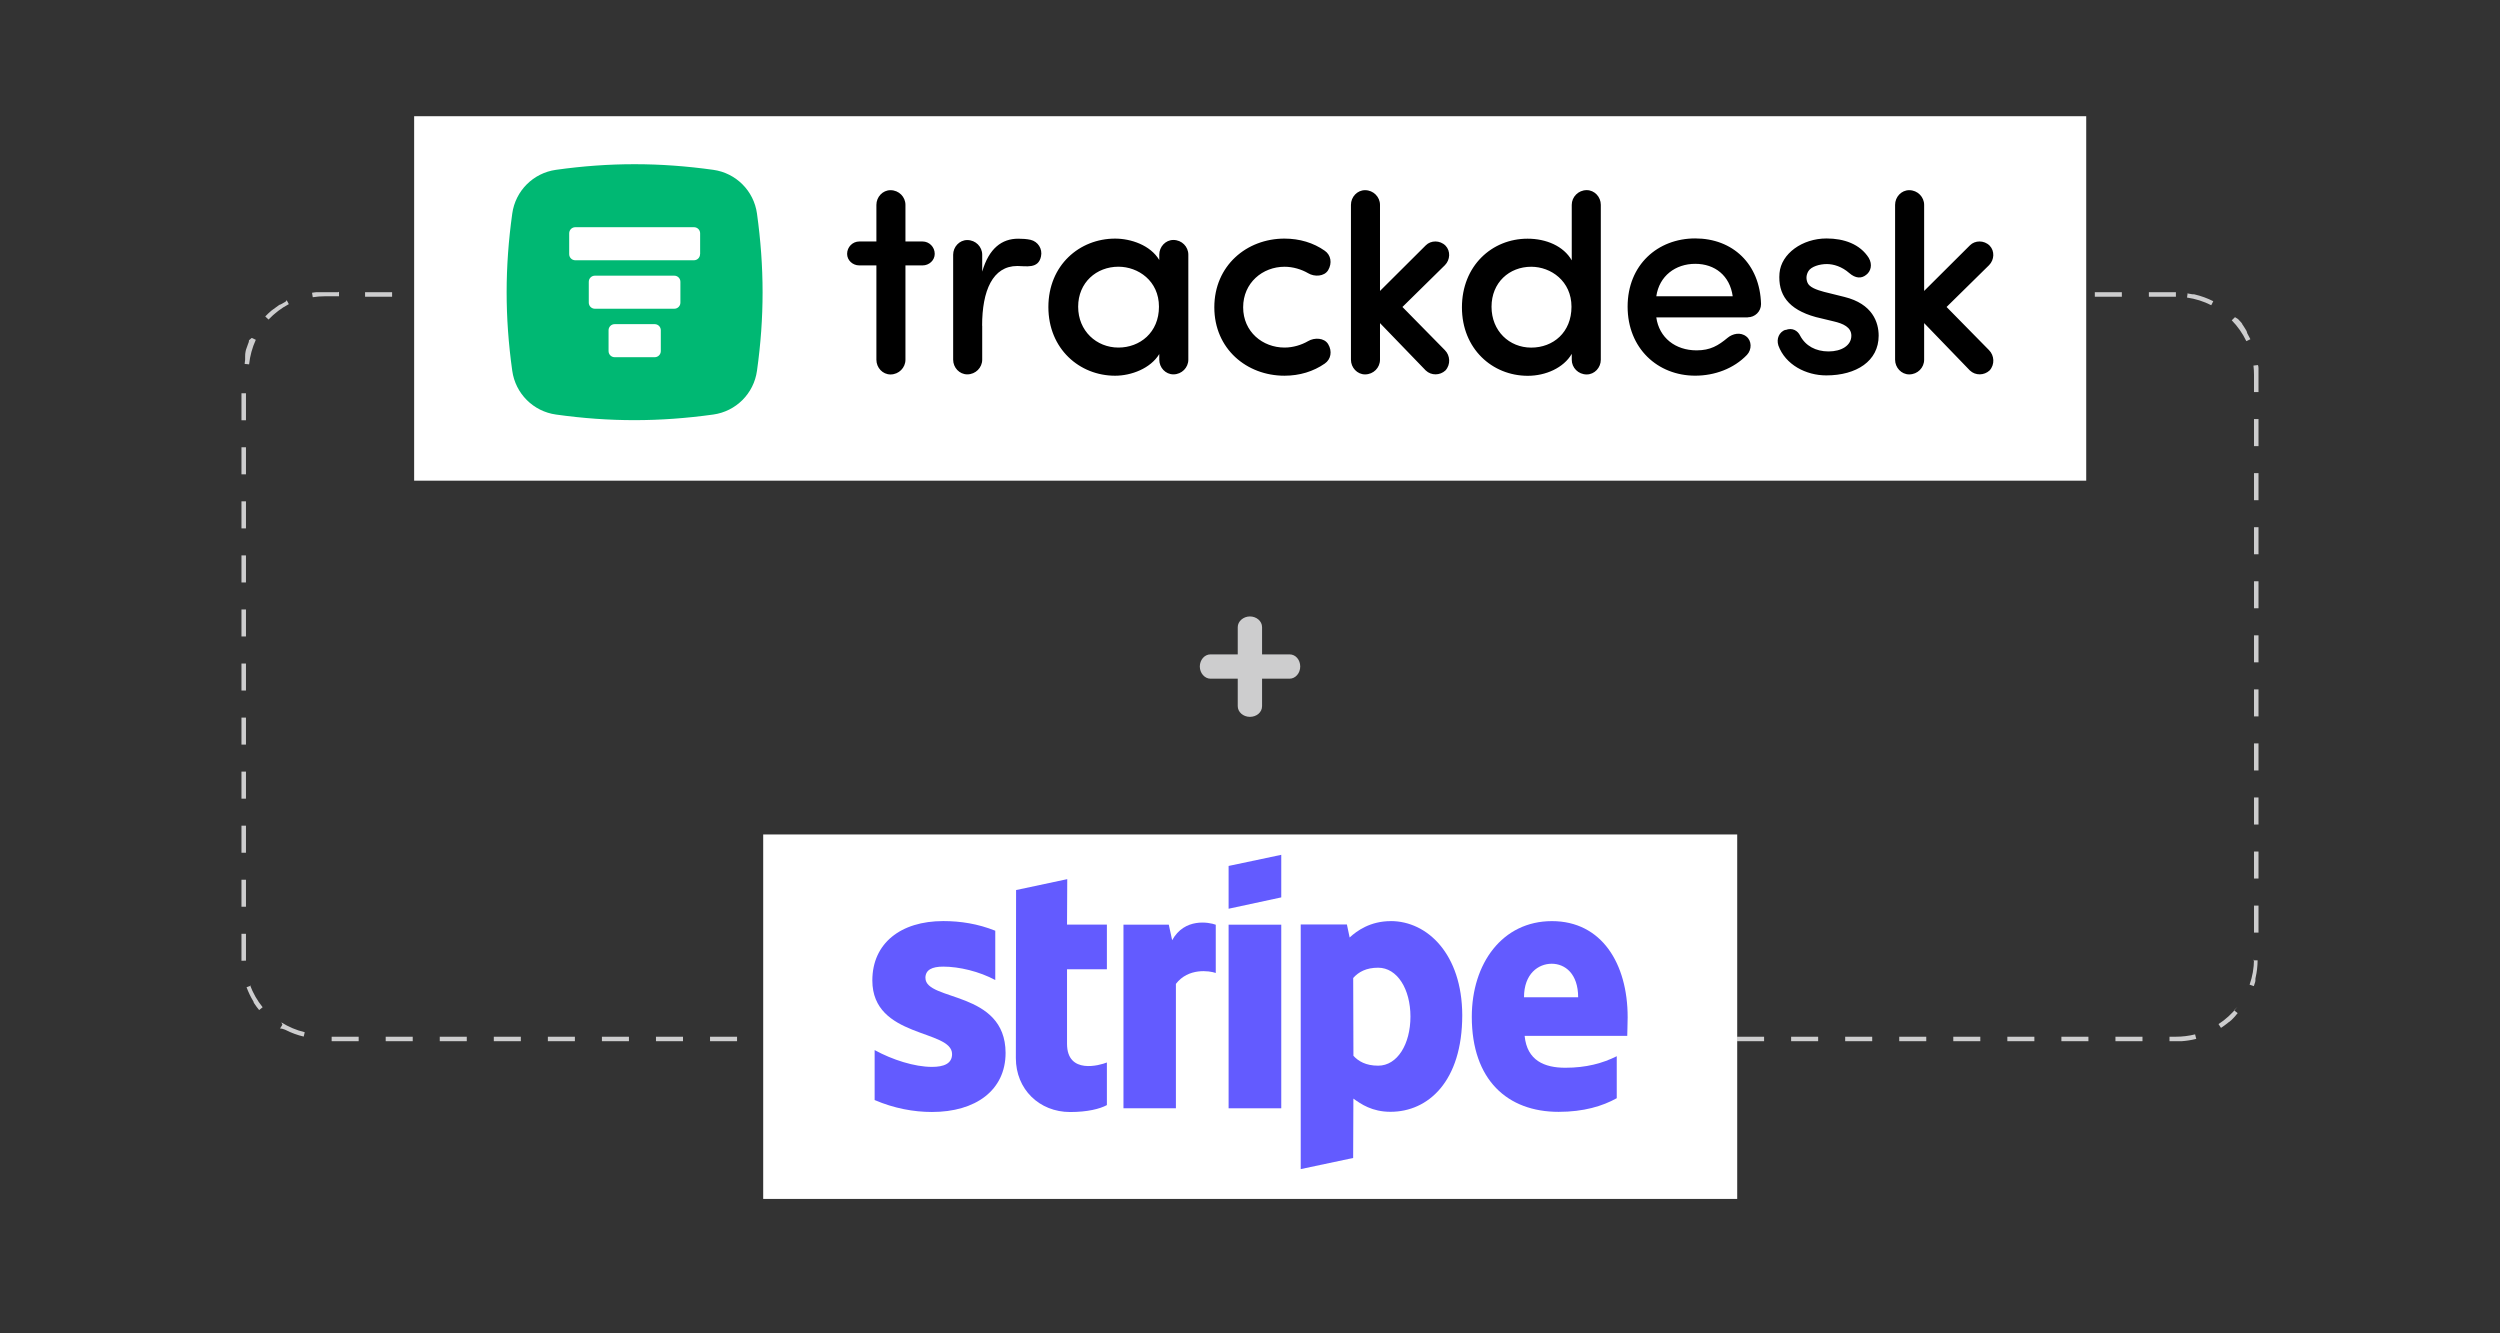 <?xml version="1.0" encoding="utf-8"?>
<svg xmlns="http://www.w3.org/2000/svg" id="uuid-1b92040c-4885-4887-b800-a39ba1549d5c" viewBox="0 0 555 296">
  <rect x="0" y="0" width="555" height="296" fill="#333333" stroke="none"/>
  <path d="m483.05,64.87h-6v1h6v-1h0Zm-12,0h-6v1h6v-1h0Zm-12,0h-6v1h6v-1h0Zm-12,0h-6v1h6v-1h0Zm-12,0h-6v1h6v-1h0Zm-12,0h-6v1h6v-1h0Zm-12,0h-6v1h6v-1h0Zm-12,0h-6v1h6v-1h0Zm-12,0h-6v1h6v-1h0Zm-12,0h-6v1h6v-1h0Zm-12,0h-6v1h6v-1h0Zm-12,0h-6v1h6v-1h0Zm-12,0h-6v1h6v-1h0Zm-12,0h-6v1h6v-1h0Zm-12,0h-6v1h6v-1h0Zm-12,0h-6v1h6v-1h0Zm-12,0h-6v1h6v-1h0Zm-12,0h-6v1h6v-1h0Zm-12,0h-6v1h6v-1h0Zm-12,0h-6v1h6v-1h0Zm-12,0h-6v1h6v-1h0Zm-12,0h-6v1h6v-1h0Zm-12,0h-6v1h6v-1h0Zm-12,0h-6v1h6v-1h0Zm-12,0h-6v1h6v-1h0Zm-12,0h-6v1h6v-1h0Zm-12,0h-6v1h6v-1h0Zm-12,0h-6v1h6v-1h0Zm-12,0h-6v1h6v-1h0Zm-12,0h-6v1h6v-1h0Zm-12,0h-6v1h6v-1h0Zm-12,0h-6v1h6v-1h0Zm-12,0h-6v1h6v-1h0Zm-12,0h-6v1h6v-1h0Zm-12,0h-3.11s-.02,0-.03,0c0,0,0,0,0,0,0,0-.01,0-.02,0,0,0,0,0,0,0,0,0-.01,0-.02,0,0,0,0,0,0,0,0,0-.02,0-.03,0,0,0,0,0,0,0,0,0-.01,0-.02,0,0,0,0,0,0,0,0,0-.01,0-.02,0,0,0,0,0,0,0,0,0-.02,0-.03,0,0,0,0,0,0,0,0,0-.02,0-.02,0,0,0,0,0,0,0,0,0-.01,0-.02,0,0,0,0,0,0,0,0,0-.01,0-.02,0,0,0,0,0,0,0,0,0-.02,0-.03,0,0,0,0,0,0,0,0,0-.01,0-.02,0,0,0,0,0,0,0,0,0-.01,0-.02,0,0,0,0,0,0,0,0,0-.02,0-.03,0,0,0,0,0,0,0,0,0-.01,0-.02,0,0,0,0,0-.01,0,0,0-.01,0-.02,0,0,0,0,0-.01,0,0,0-.01,0-.02,0,0,0,0,0,0,0,0,0-.02,0-.02,0,0,0,0,0,0,0,0,0-.01,0-.02,0,0,0,0,0-.01,0,0,0-.01,0-.02,0,0,0,0,0,0,0,0,0-.02,0-.03,0,0,0,0,0,0,0,0,0-.01,0-.02,0,0,0,0,0-.01,0,0,0-.01,0-.02,0,0,0,0,0-.01,0,0,0-.01,0-.02,0,0,0,0,0-.01,0,0,0-.01,0-.02,0,0,0,0,0-.01,0,0,0-.01,0-.02,0,0,0,0,0-.01,0,0,0-.01,0-.02,0,0,0,0,0,0,0,0,0-.02,0-.02,0,0,0,0,0-.01,0,0,0-.01,0-.02,0,0,0,0,0-.01,0,0,0,0,0-.01,0,0,0,0,0-.01,0,0,0-.01,0-.02,0,0,0,0,0-.01,0,0,0-.01,0-.02,0,0,0,0,0-.01,0,0,0,0,0-.01,0,0,0,0,0-.01,0,0,0,0,0-.01,0,0,0-.01,0-.02,0,0,0-.01,0-.02,0,0,0,0,0-.01,0,0,0,0,0-.01,0,0,0,0,0-.01,0,0,0,0,0-.01,0,0,0,0,0-.01,0,0,0-.01,0-.02,0,0,0-.01,0-.02,0,0,0,0,0-.01,0,0,0,0,0-.01,0,0,0,0,0-.01,0,0,0-.01,0-.01,0,0,0,0,0-.01,0,0,0-.02,0-.03,0,0,0,0,0-.01,0,0,0-.01,0-.02,0,0,0,0,0-.01,0,0,0,0,0-.01,0,0,0,0,0-.01,0-.02,0-.04,0-.05,0,0,0,0,0,0,0,0,0-.01,0-.02,0,0,0,0,0,0,0,0,0-.01,0-.02,0,0,0,0,0,0,0-.01,0-.02,0-.03,0,0,0,0,0,0,0,0,0-.01,0-.02,0,0,0,0,0,0,0,0,0-.01,0-.02,0,0,0,0,0,0,0-.02,0-.04,0-.06,0,0,0,0,0,0,0,0,0-.01,0-.02,0,0,0,0,0,0,0-.02,0-.04,0-.06,0,0,0,0,0,0,0,0,0-.01,0-.02,0,0,0,0,0,0,0,0,0-.01,0-.02,0,0,0,0,0,0,0-.02,0-.04,0-.06,0,0,0,0,0,0,0,0,0-.01,0-.02,0,0,0,0,0,0,0-.03,0-.06,0-.09,0,0,0,0,0,0,0-.03,0-.06,0-.09,0,0,0,0,0,0,0-.04,0-.07,0-.11.01,0,0,0,0,0,0-.03,0-.06,0-.09.01h0s-.07,0-.11.01h0c-.21.03-.41.05-.62.09l.16.99c.89-.14,1.81-.21,2.72-.21h3.11v-1h0Zm-11.66,2.11c-.31.16-.61.33-.91.51,0,0,0,0,0,0,0,0-.01,0-.02.01,0,0,0,0,0,0,0,0-.02,0-.02.01h0s-.05.03-.07.04c0,0,0,0,0,0,0,0-.01,0-.02.01,0,0,0,0,0,0,0,0-.01,0-.02.01,0,0,0,0,0,0,0,0-.01,0-.02.01,0,0,0,0,0,0-.02,0-.03.02-.04.03,0,0,0,0,0,0,0,0,0,0-.02,0,0,0,0,0,0,0,0,0,0,0-.01,0,0,0,0,0,0,0,0,0,0,0-.01,0,0,0,0,0,0,0,0,0,0,0-.01,0,0,0,0,0,0,0,0,0-.01,0-.02.01,0,0,0,0-.01,0,0,0,0,0-.01,0,0,0,0,0-.01,0,0,0,0,0,0,0,0,0,0,0-.01,0,0,0,0,0,0,0,0,0,0,0-.01,0,0,0,0,0,0,0,0,0,0,0-.01,0,0,0,0,0,0,0-.02.01-.04.02-.05.04,0,0,0,0,0,0,0,0-.01,0-.02.01,0,0,0,0,0,0,0,0-.01,0-.02.01,0,0,0,0,0,0,0,0-.01,0-.02.01,0,0,0,0,0,0-.03.02-.06.04-.1.06,0,0,0,0,0,0,0,0-.01,0-.02.01h0c-.42.28-.83.58-1.23.89,0,0,0,0,0,0,0,0-.01,0-.02.01,0,0,0,0,0,0,0,0-.01,0-.02.01,0,0,0,0,0,0-.03.02-.06.05-.09.07,0,0,0,0,0,0,0,0-.01,0-.01.01,0,0,0,0,0,0,0,0,0,0-.01.01,0,0,0,0,0,0,0,0-.01,0-.02.01h0s-.03.03-.05.04c0,0,0,0,0,0,0,0,0,0-.01.01,0,0,0,0,0,0,0,0,0,0-.01.01,0,0,0,0,0,0,0,0,0,0-.01.01,0,0,0,0,0,0,0,0,0,0-.01.01,0,0,0,0,0,0,0,0-.02.01-.03.02,0,0,0,0,0,0,0,0,0,0-.01,0,0,0,0,0,0,0,0,0,0,0-.01,0,0,0,0,0,0,0,0,0,0,0,0,0,0,0,0,0-.01,0,0,0,0,0,0,0,0,0,0,0-.01.01,0,0,0,0,0,0,0,0-.01.01-.02.02,0,0,0,0,0,0,0,0,0,0-.01.01,0,0,0,0,0,0,0,0,0,0-.01.01,0,0,0,0,0,0,0,0,0,0-.01.01,0,0,0,0,0,0,0,0,0,0-.01.01,0,0,0,0,0,0-.01.01-.03.02-.04.03,0,0,0,0,0,0,0,0-.01.01-.02.02,0,0,0,0,0,0,0,0-.01,0-.02.01,0,0,0,0,0,0,0,0-.01,0-.02.01,0,0,0,0,0,0-.45.39-.88.8-1.29,1.23l.73.69c1.31-1.38,2.82-2.53,4.5-3.42l-.47-.88h0Zm-8.11,8.56s0,0,0,0c0,0,0,.02-.01.02,0,0,0,0,0,.01,0,0,0,0,0,.01,0,0,0,0,0,.01,0,0,0,0,0,.01,0,0,0,0,0,.01,0,0,0,0,0,.01,0,0,0,0,0,.01,0,0,0,0,0,.01,0,0,0,0,0,.02,0,0,0,0,0,0,0,0,0,.01,0,.02,0,0,0,0,0,0,0,0,0,.01,0,.02,0,0,0,0,0,0,0,0,0,0,0,.01,0,0,0,0,0,0,0,0,0,.01,0,.02,0,0,0,0,0,0,0,0,0,.02-.01.02,0,0,0,0,0,0,0,0,0,.02-.01.02,0,0,0,0,0,0,0,0,0,.01,0,.02,0,0,0,0,0,0,0,0,0,.01,0,.02,0,0,0,0,0,0,0,0,0,.01,0,.02,0,0,0,0,0,0,0,.02-.01.03-.02.05,0,0,0,0,0,0,0,0,0,.01,0,.02,0,0,0,0,0,0,0,0,0,.01,0,.02,0,0,0,0,0,0,0,.02-.01.03-.02.05,0,0,0,0,0,0,0,0,0,.02-.01.02,0,0,0,0,0,0,0,0,0,.01,0,.02,0,0,0,0,0,0,0,0,0,.02,0,.02,0,0,0,0,0,0-.01.03-.02.05-.03.08,0,0,0,0,0,0,0,0,0,.02-.01.02,0,0,0,0,0,0-.03.08-.06.15-.09.23,0,0,0,0,0,0-.16.42-.31.84-.45,1.27,0,0,0,0,0,0-.01.04-.02.07-.03.11,0,0,0,0,0,0,0,0,0,.02,0,.03,0,0,0,0,0,0-.01.04-.02.07-.03.11,0,0,0,0,0,0,0,0,0,.02,0,.03,0,0,0,0,0,0-.01.04-.02.07-.03.11,0,0,0,0,0,0,0,0,0,.02,0,.02,0,0,0,0,0,0,0,.03-.02.05-.02.08,0,0,0,0,0,0,0,0,0,.02,0,.03,0,0,0,0,0,0,0,0,0,.02,0,.02,0,0,0,0,0,0,0,.03-.01.05-.02.08h0s0,.02,0,.03c0,0,0,0,0,0,0,0,0,.01,0,.02,0,0,0,0,0,0,0,.03-.01.05-.02.08,0,0,0,0,0,0,0,0,0,.01,0,.02,0,0,0,0,0,0,0,0,0,.01,0,.02,0,0,0,0,0,0,0,.02,0,.04-.01.05,0,0,0,0,0,0,0,0,0,.01,0,.02,0,0,0,0,0,0,0,0,0,.01,0,.02,0,0,0,0,0,0,0,0,0,.01,0,.02,0,0,0,0,0,0,0,.02,0,.04-.01.05,0,0,0,0,0,0,0,0,0,.01,0,.02,0,0,0,0,0,0,0,0,0,.01,0,.02,0,0,0,0,0,0,0,0,0,.01,0,.02,0,0,0,0,0,0,0,.02,0,.03-.01.05,0,0,0,0,0,0,0,0,0,.01,0,.02,0,0,0,0,0,0,0,0,0,.01,0,.02,0,0,0,0,0,0,0,0,0,.02,0,.02,0,0,0,0,0,0,0,0,0,.02,0,.03,0,0,0,0,0,0,0,0,0,.01,0,.02,0,0,0,0,0,0,0,0,0,.01,0,.02,0,0,0,0,0,0,0,0,0,.01,0,.02,0,0,0,0,0,0,0,0,0,.02,0,.02,0,0,0,0,0,0,0,0,0,.02,0,.03,0,0,0,0,0,0,0,0,0,.01,0,.02,0,0,0,0,0,0,0,0,0,.01,0,.02,0,0,0,0,0,0,0,0,0,.01,0,.02,0,0,0,0,0,0,0,.02,0,.03-.01.05,0,0,0,0,0,0,0,0,0,.01,0,.02,0,0,0,0,0,0,0,0,0,.01,0,.02,0,0,0,0,0,0,0,0,0,.01,0,.02,0,0,0,0,0,0,0,0,0,.02,0,.03,0,0,0,0,0,0,0,0,0,.02,0,.02,0,0,0,0,0,0,0,0,0,.01,0,.02,0,0,0,0,0,0,0,0,0,.01,0,.02,0,0,0,0,0,.01,0,0,0,.01,0,.02,0,0,0,0,0,0,0,0,0,.02,0,.03,0,0,0,0,0,0,0,0,0,.01,0,.02,0,0,0,0,0,0,0,0,0,.01,0,.02,0,0,0,0,0,0,0,0,0,.01,0,.02,0,0,0,0,0,0,0,0,0,.01,0,.02,0,0,0,0,0,0,0,0,0,.02,0,.03,0,0,0,0,0,0,0,0,0,.01,0,.02,0,0,0,0,0,0,0,0,0,.01,0,.02,0,0,0,0,0,0,0,0,0,.01,0,.02,0,0,0,0,0,0,0,0,0,.02,0,.03,0,0,0,0,0,0,0,0,0,.02,0,.03,0,0,0,0,0,0,0,0,0,.01,0,.02,0,0,0,0,0,0,0,0,0,.01,0,.02,0,0,0,0,0,0,0,0,0,.01,0,.02,0,0,0,0,0,0,0,.02,0,.03,0,.05,0,0,0,0,0,0,0,0,0,.01,0,.02,0,0,0,0,0,0,0,0,0,.01,0,.02,0,0,0,0,0,0,0,0,0,.01,0,.02,0,0,0,0,0,0,0,.02,0,.04,0,.05,0,0,0,0,0,0,0,0,0,.01,0,.02,0,0,0,0,0,0,0,0,0,.01,0,.02,0,0,0,0,0,0,0,0,0,.02,0,.02,0,0,0,0,0,0,0,.02,0,.04,0,.05,0,0,0,0,0,0,0,0,0,.01,0,.02,0,0,0,0,0,0,0,0,0,.01,0,.02,0,0,0,0,0,0,0,.03,0,.05-.01.08,0,0,0,0,0,0,0,0,0,.01,0,.02,0,0,0,0,0,0,0,0,0,.02,0,.02,0,0,0,0,0,0,0,.03,0,.06-.01.08,0,0,0,0,0,0,0,0,0,.02,0,.03,0,0,0,0,0,0,0,.04-.01.07-.02.11,0,0,0,0,0,0,0,0,0,.02,0,.03,0,0,0,0,0,0-.03.2-.05.4-.07.6l.99.1c.2-1.89.7-3.72,1.49-5.45l-.91-.42h0Zm-.67,11.76h-1v6h1v-6h0Zm0,12h-1v6h1v-6h0Zm0,12h-1v6h1v-6h0Zm0,12h-1v6h1v-6h0Zm0,12h-1v6h1v-6h0Zm0,12h-1v6h1v-6h0Zm0,12h-1v6h1v-6h0Zm0,12h-1v6h1v-6h0Zm0,12h-1v6h1v-6h0Zm0,12h-1v6h1v-6h0Zm0,12h-1v5.51s0,.02,0,.03c0,0,0,.01,0,.02,0,0,0,0,0,0,0,0,0,.02,0,.03,0,0,0,0,0,0,0,.13,0,.27,0,.4l1-.03c0-.15,0-.31,0-.46v-5.51h0Zm1.07,11.52l-.94.35c.4,1.07.89,2.1,1.47,3.07,0,0,0,0,0,0,0,0,0,.01.01.02,0,0,0,0,0,0,0,0,0,.01.01.02,0,0,0,0,0,0,.01.02.03.05.05.07,0,0,0,0,0,0,0,0,0,0,0,.01,0,0,0,0,0,0,0,0,0,0,0,.01,0,0,0,0,0,0,0,0,0,0,0,.01,0,0,0,0,0,0,0,0,.01.02.02.03,0,0,0,0,0,0,0,0,0,0,0,.01,0,0,0,0,0,.01,0,0,0,0,0,.01,0,0,0,0,0,.01,0,0,0,0,0,.01,0,0,0,0,0,.01,0,0,0,0,0,0,0,0,0,0,0,.01,0,0,0,0,0,0,0,.01.02.03.03.04,0,0,0,0,0,0,0,0,0,.01,0,.02,0,0,0,0,0,0,0,0,0,0,0,.01,0,0,0,0,0,0,0,0,0,.01.01.02,0,0,0,0,0,0,0,0,0,.01.01.02,0,0,0,0,0,0,0,0,0,.02.01.02,0,0,0,0,0,0,0,0,0,.01.01.02,0,0,0,0,0,0,0,0,0,.01.01.02,0,0,0,0,0,0,0,0,0,.01.01.02,0,0,0,0,0,0,.02.03.04.06.06.09,0,0,0,0,0,0,0,0,0,.01.01.02,0,0,0,0,0,0,.33.5.69.99,1.07,1.45l.78-.63c-1.2-1.48-2.14-3.13-2.8-4.91h0Zm7.02,8.66l-.53.85s0,0,0,0c0,0,0,0,.01,0,0,0,0,0,.01,0,0,0,0,0,.01,0,0,0,0,0,.01,0,0,0,0,0,.02,0,0,0,0,0,.01,0,0,0,0,0,.01,0,0,0,0,0,.01,0,0,0,0,0,.01,0,0,0,0,0,.01,0,0,0,0,0,.01,0,0,0,0,0,.01,0,0,0,0,0,.01,0,0,0,0,0,.01,0,0,0,0,0,0,0,0,0,.01,0,.02.01,0,0,0,0,.01,0,0,0,0,0,.01,0,0,0,0,0,.01,0,0,0,0,0,.01,0,0,0,0,0,.01,0,0,0,0,0,0,0,0,0,0,0,.01,0,0,0,0,0,0,0,0,0,0,0,.01,0,0,0,.01,0,.02.01,0,0,0,0,.01,0,0,0,0,0,.01,0h.01s0,.01.01.01c0,0,0,0,.01,0,0,0,0,0,0,0,0,0,0,0,.01,0,0,0,0,0,0,0,0,0,0,0,.01,0,0,0,0,0,0,0,0,0,.02,0,.03.01,0,0,0,0,0,0,0,0,0,0,.01,0,0,0,0,0,0,0,0,0,0,0,.01,0,0,0,0,0,0,0,0,0,0,0,.01,0,0,0,0,0,0,0,0,0,0,0,.01,0,0,0,0,0,0,0,0,0,.02,0,.02.01,0,0,0,0,0,0,0,0,0,0,.01,0,0,0,0,0,.01,0,0,0,0,0,.01,0,0,0,0,0,.01,0,0,0,0,0,.01,0,0,0,0,0,.01,0,0,0,0,0,.01,0,0,0,0,0,0,0,0,0,.02.01.03.02,0,0,0,0,0,0,0,0,0,0,.01,0,0,0,0,0,0,0,0,0,0,0,.01,0,0,0,0,0,0,0h.01s0,.01,0,.01c0,0,0,0,.01,0,0,0,0,0,0,0,.02,0,.03.02.05.03,0,0,0,0,0,0,0,0,.01,0,.02,0,0,0,0,0,0,0,0,0,0,0,.01,0,0,0,0,0,0,0,0,0,0,0,.02,0,0,0,0,0,0,0,.02,0,.04.02.05.03,0,0,0,0,0,0,0,0,.01,0,.02,0,0,0,0,0,0,0,0,0,.01,0,.02,0,0,0,0,0,0,0,0,0,.01,0,.02,0,0,0,0,0,0,0,.03.01.05.03.08.04,0,0,0,0,0,0,0,0,.01,0,.02,0,0,0,0,0,0,0,0,0,.01,0,.02,0,0,0,0,0,0,0,.03.01.05.03.08.04,0,0,0,0,0,0,0,0,.01,0,.02,0,0,0,0,0,0,0,0,0,.01,0,.02,0,0,0,0,0,0,0,.03.02.07.03.1.05,0,0,0,0,0,0,0,0,.01,0,.02,0,0,0,0,0,0,0,.03.02.07.04.1.05,0,0,0,0,0,0,1.26.64,2.6,1.14,4.01,1.47l.23-.97c-1.84-.44-3.59-1.18-5.2-2.19h0Zm16.93,2.67h-6v1h6v-1h0Zm12,0h-6v1h6v-1h0Zm12,0h-6v1h6v-1h0Zm12,0h-6v1h6v-1h0Zm12,0h-6v1h6v-1h0Zm12,0h-6v1h6v-1h0Zm12,0h-6v1h6v-1h0Zm12,0h-6v1h6v-1h0Zm12,0h-6v1h6v-1h0Zm12,0h-6v1h6v-1h0Zm12,0h-6v1h6v-1h0Zm12,0h-6v1h6v-1h0Zm12,0h-6v1h6v-1h0Zm12,0h-6v1h6v-1h0Zm12,0h-6v1h6v-1h0Zm12,0h-6v1h6v-1h0Zm12,0h-6v1h6v-1h0Zm12,0h-6v1h6v-1h0Zm12,0h-6v1h6v-1h0Zm12,0h-6v1h6v-1h0Zm12,0h-6v1h6v-1h0Zm12,0h-6v1h6v-1h0Zm12,0h-6v1h6v-1h0Zm12,0h-6v1h6v-1h0Zm12,0h-6v1h6v-1h0Zm12,0h-6v1h6v-1h0Zm12,0h-6v1h6v-1h0Zm12,0h-6v1h6v-1h0Zm12,0h-6v1h6v-1h0Zm12,0h-6v1h6v-1h0Zm12,0h-6v1h6v-1h0Zm12,0h-6v1h6v-1h0Zm12,0h-6v1h6v-1h0Zm12,0h-6v1h6v-1h0Zm11.71-.53c-1.39.35-2.84.53-4.29.53h-1.42v1h1.42s.02,0,.03,0c0,0,0,0,0,0,0,0,.02,0,.03,0,0,0,0,0,0,0,0,0,.02,0,.02,0,0,0,0,0,0,0,0,0,.02,0,.03,0,0,0,0,0,0,0,0,0,.02,0,.03,0,0,0,0,0,0,0,0,0,.02,0,.03,0,0,0,0,0,0,0,0,0,.02,0,.03,0,0,0,0,0,0,0,0,0,.02,0,.02,0,0,0,0,0,0,0,0,0,.02,0,.03,0,0,0,0,0,0,0,0,0,.02,0,.03,0,0,0,0,0,0,0,0,0,.02,0,.03,0,0,0,0,0,0,0,0,0,.02,0,.03,0,0,0,0,0,0,0,.02,0,.04,0,.05,0,0,0,0,0,0,0,0,0,.02,0,.03,0,0,0,0,0,0,0,0,0,.02,0,.02,0,0,0,0,0,0,0,0,0,.02,0,.03,0,0,0,0,0,0,0,0,0,.02,0,.03,0,0,0,0,0,0,0,0,0,.02,0,.03,0,0,0,0,0,0,0,0,0,.02,0,.03,0,0,0,0,0,0,0,.02,0,.04,0,.05,0,0,0,0,0,0,0,0,0,.02,0,.03,0,0,0,0,0,0,0,0,0,.02,0,.03,0,0,0,0,0,0,0,0,0,.02,0,.03,0,0,0,0,0,0,0,.02,0,.04,0,.06,0,0,0,0,0,0,0,0,0,.02,0,.03,0,0,0,0,0,0,0,.02,0,.04,0,.06,0,0,0,0,0,0,0,.02,0,.04,0,.06,0,0,0,0,0,0,0,0,0,.02,0,.03,0,0,0,0,0,0,0,.02,0,.04,0,.06,0,0,0,0,0,0,0,.03,0,.06,0,.09,0h0s.1,0,.15,0h0c1.12-.08,2.21-.25,3.27-.52l-.25-.97h0Zm9.34-6.08c-1.18,1.49-2.58,2.78-4.17,3.81l.55.84c.48-.32.95-.65,1.4-1.01,0,0,0,0,0,0,.03-.02.06-.05.09-.07,0,0,0,0,0,0,0,0,.01-.01.02-.02,0,0,0,0,0,0,0,0,.01-.01.02-.02,0,0,0,0,0,0,.03-.02.06-.05.08-.07,0,0,0,0,0,0,0,0,.01,0,.02-.01,0,0,0,0,0,0,0,0,.01,0,.02-.01,0,0,0,0,0,0,0,0,.01-.01.02-.02,0,0,0,0,0,0,.01-.01.03-.02.04-.03,0,0,0,0,0,0,0,0,.01,0,.02-.01,0,0,0,0,0,0,0,0,.01,0,.02-.01,0,0,0,0,0,0,0,0,.01,0,.02-.01,0,0,0,0,0,0,.01-.01.03-.02.04-.03,0,0,0,0,0,0,0,0,.01-.01.02-.02,0,0,0,0,0,0,0,0,.01,0,.02-.01,0,0,0,0,0,0,0,0,0,0,.02-.01,0,0,0,0,0,0,0,0,.01,0,.02-.01,0,0,0,0,0,0,.01-.01.03-.02.04-.03,0,0,0,0,0,0,0,0,.01,0,.02-.01,0,0,0,0,0,0,0,0,0,0,.01-.01,0,0,0,0,0,0,0,0,0,0,.01-.01,0,0,0,0,0,0,0,0,0,0,.01-.01,0,0,0,0,0,0,.01-.01.03-.02.04-.03,0,0,0,0,0,0,0,0,.01,0,.01-.01,0,0,0,0,0,0,0,0,0,0,.01-.01,0,0,0,0,0,0,0,0,0,0,.01-.01,0,0,0,0,0,0,0,0,.01,0,.02-.01,0,0,0,0,0,0,0,0,.01-.01.02-.02,0,0,0,0,0,0,0,0,.01-.01.02-.02,0,0,0,0,0,0,0,0,0,0,.01-.01,0,0,0,0,0,0,0,0,0,0,.01-.01,0,0,0,0,0,0,0,0,0,0,.01-.01,0,0,0,0,0,0,0,0,.01-.01.02-.02,0,0,0,0,0,0,0,0,.01-.01.02-.02,0,0,0,0,0,0,0,0,.01,0,.02-.01,0,0,0,0,0,0,0,0,0,0,.01-.01,0,0,0,0,0,0,0,0,0,0,.01-.01,0,0,0,0,0,0,0,0,.01,0,.02-.01,0,0,0,0,0,0,0,0,.01-.01.02-.02,0,0,0,0,0,0,0,0,.01-.01.02-.02,0,0,0,0,0,0,0,0,.01,0,.02-.01,0,0,0,0,0,0,0,0,0,0,.01-.01,0,0,0,0,0,0,0,0,0,0,.01-.01,0,0,0,0,0,0,0,0,0,0,.01-.01,0,0,0,0,0,0,.01-.01.03-.02.04-.04,0,0,0,0,0,0,0,0,0,0,.01-.01,0,0,0,0,0,0,0,0,0,0,.01-.01,0,0,0,0,0,0,0,0,0,0,.01-.01,0,0,0,0,0,0,0,0,.01,0,.01-.01,0,0,0,0,0,0,0,0,.01-.01.02-.02,0,0,0,0,0,0,0,0,.01-.01.02-.02,0,0,0,0,0,0,0,0,0,0,.01-.01,0,0,0,0,0,0,0,0,0,0,.01-.01,0,0,0,0,0,0,0,0,0,0,.01-.01,0,0,0,0,0,0,0,0,.01-.01.02-.02,0,0,0,0,0,0,0,0,.01-.01.02-.02,0,0,0,0,0,0,0,0,0,0,.01-.01,0,0,0,0,0,0,0,0,0,0,.01-.01,0,0,0,0,0,0,0,0,0,0,.01-.01,0,0,0,0,0,0,0,0,0,0,.01-.01,0,0,0,0,0,0,0,0,.01-.01.02-.02,0,0,0,0,0,0,0,0,.01-.01.02-.02,0,0,0,0,0,0,0,0,0,0,.01-.01,0,0,0,0,0,0,0,0,0,0,.01-.01,0,0,0,0,0,0,0,0,0,0,.01-.01,0,0,0,0,0,0,0,0,0,0,.01-.01,0,0,0,0,0,0,.01-.01.02-.02.04-.04,0,0,0,0,0,0,0,0,0,0,.01-.01,0,0,0,0,0,0,0,0,0,0,.01-.01,0,0,0,0,0,0,0,0,0,0,.01-.01,0,0,0,0,0,0,0,0,0,0,.01-.02,0,0,0,0,0,0,0,0,.01-.01.02-.02,0,0,0,0,0,0,0,0,.01-.01.02-.02,0,0,0,0,0,0,0,0,0,0,.01-.01,0,0,0,0,0,0,0,0,0,0,.01-.01,0,0,0,0,0,0,0,0,0,0,.01-.01,0,0,0,0,0,0,0,0,.01-.01.02-.02h0s.01-.01.02-.02h0s.01-.01.02-.02c0,0,0,0,0,0,0,0,0,0,.01-.01,0,0,0,0,0,0,0,0,0,0,.01-.01,0,0,0,0,0,0,0,0,0,0,.01-.01,0,0,0,0,0,0,.01-.01.02-.03.04-.04,0,0,0,0,0,0,0,0,.01-.01.01-.02,0,0,0,0,0,0,0,0,0,0,.01-.01,0,0,0,0,0,0,0,0,0,0,.01-.01,0,0,0,0,0,0,0,0,.01-.01.02-.02,0,0,0,0,0,0,.01-.01.02-.03.04-.04,0,0,0,0,0,0,0,0,.01-.01.02-.02,0,0,0,0,0,0,0,0,0-.01.01-.02,0,0,0,0,0,0,0,0,0,0,.01-.01,0,0,0,0,0,0,0,0,.01-.01.02-.02,0,0,0,0,0,0,.01-.01.02-.03.04-.04,0,0,0,0,0,0,0,0,0-.01.01-.02,0,0,0,0,0,0,0,0,0,0,.01-.01,0,0,0,0,0,0,0,0,0-.01.01-.01,0,0,0,0,0,0,.01-.01.02-.03.04-.04,0,0,0,0,0,0,0,0,.01-.01.02-.02,0,0,0,0,0,0,0,0,0-.01.01-.02,0,0,0,0,0,0,0,0,0-.01.01-.02,0,0,0,0,0,0,0,0,0-.01.01-.01,0,0,0,0,0,0,.01-.01.02-.03.03-.04,0,0,0,0,0,0,0,0,0-.01.01-.02,0,0,0,0,0,0,0,0,0,0,.01-.01,0,0,0,0,0,0,0,0,0,0,.01-.01,0,0,0,0,0,0,0,0,0-.01.01-.02,0,0,0,0,0,0,.01-.01.02-.03.03-.04,0,0,0,0,0,0,0,0,0,0,.01-.01,0,0,0,0,0,0,0,0,0,0,.01-.01,0,0,0,0,0,0,0,0,0,0,.01-.01,0,0,0,0,0,0,0,0,.01-.01.02-.02,0,0,0,0,0,0,.01-.01.02-.03.03-.04,0,0,0,0,0,0,0,0,0,0,.01-.01,0,0,0,0,0,0,0,0,0,0,.01-.01,0,0,0,0,0,0,0,0,0-.01.01-.01,0,0,0,0,0,0,.01-.01.02-.03.03-.04,0,0,0,0,0,0,0,0,.01-.01.02-.02,0,0,0,0,0,0,0,0,0,0,.01-.01,0,0,0,0,0,0,0,0,0,0,.01-.01,0,0,0,0,0,0,0,0,0,0,.01-.01,0,0,0,0,0,0,0,0,0-.01.01-.02,0,0,0,0,0,0,0,0,.01-.01.02-.02,0,0,0,0,0,0,0,0,0,0,.01-.01,0,0,0,0,0,0,0,0,0,0,.01-.01,0,0,0,0,0,0,0,0,0,0,.01-.01,0,0,0,0,0,0,0,0,0,0,.01-.01,0,0,0,0,0,0,0,0,.01-.01.02-.02,0,0,0,0,0,0,0,0,0-.01.01-.02,0,0,0,0,0,0,0,0,0,0,0-.01,0,0,0,0,0,0,0,0,0,0,0-.01,0,0,0,0,0,0,0,0,0,0,0-.01,0,0,0,0,0,0,0,0,0,0,.01-.01,0,0,0,0,0,0,0,0,.01-.01.02-.02,0,0,0,0,0,0,0,0,0,0,.01-.01,0,0,0,0,0,0,0,0,0,0,0-.01,0,0,0,0,0,0,0,0,0,0,0-.01,0,0,0,0,0,0,0,0,0,0,0,0l-.79-.62h0Zm3.71-10.51c-.02,1.91-.35,3.78-.98,5.56l.94.33c.1-.28.19-.56.28-.85h0s0-.01,0-.02h0s.02-.06.03-.09c0,0,0,0,0,0,0,0,0-.01,0-.02,0,0,0,0,0,0,0,0,0-.01,0-.02h0s.01-.04.02-.06c0,0,0,0,0,0,0,0,0-.01,0-.02,0,0,0,0,0,0,0,0,0-.01,0-.02,0,0,0,0,0,0,0-.02.01-.04.02-.06,0,0,0,0,0,0,0,0,0-.01,0-.02,0,0,0,0,0,0,0,0,0-.01,0-.02,0,0,0,0,0,0,0,0,0-.01,0-.02,0,0,0,0,0,0,0-.01,0-.02,0-.03,0,0,0,0,0,0,0,0,0,0,0-.01,0,0,0,0,0-.01,0,0,0,0,0-.01,0,0,0,0,0-.01,0,0,0,0,0-.01,0,0,0,0,0-.01,0,0,0,0,0-.01,0,0,0-.02,0-.02,0,0,0,0,0,0,0,0,0-.01,0-.02,0,0,0,0,0-.01,0,0,0,0,0-.01,0,0,0,0,0-.01,0,0,0,0,0-.01,0,0,0,0,0-.01,0,0,0-.01,0-.02,0,0,0,0,0-.01,0,0,0-.01,0-.02,0,0,0,0,0,0,0,0,0-.01,0-.02,0,0,0,0,0,0,0,0,0-.01,0-.02,0,0,0,0,0,0,0,0,0-.01,0-.02,0,0,0,0,0,0,0,0,0-.02,0-.03,0,0,0,0,0,0,0,0,0-.01,0-.02,0,0,0,0,0,0,0,0,0-.01,0-.02,0,0,0,0,0,0,0,0,0-.01,0-.02,0,0,0,0,0,0,0-.02,0-.04.01-.05,0,0,0,0,0,0,0,0,0-.01,0-.02,0,0,0,0,0,0,0,0,0-.01,0-.02,0,0,0,0,0,0,0-.03.01-.05.02-.08,0,0,0,0,0,0,0,0,0-.02,0-.02,0,0,0,0,0,0,0-.04.02-.07.02-.11h0c.28-1.23.43-2.5.44-3.81h-1Zm1-11.99h-1v6h1v-6h0Zm0-12h-1v6h1v-6h0Zm0-12h-1v6h1v-6h0Zm0-12h-1v6h1v-6h0Zm0-12h-1v6h1v-6h0Zm0-12h-1v6h1v-6h0Zm0-12h-1v6h1v-6h0Zm0-12h-1v6h1v-6h0Zm0-12h-1v6h1v-6h0Zm0-12h-1v6h1v-6h0Zm-.13-12l-.99.12c.08.68.12,1.37.12,2.06v3.82h1v-3.82s0-.02,0-.03h0s0-.02,0-.03c0,0,0,0,0,0,0,0,0-.02,0-.03h0s0-.02,0-.03c0,0,0,0,0,0,0,0,0-.02,0-.03,0,0,0,0,0,0,0,0,0-.02,0-.03,0,0,0,0,0,0,0,0,0-.02,0-.03h0s0-.02,0-.03c0,0,0,0,0,0,0,0,0-.02,0-.03,0,0,0,0,0,0,0,0,0-.02,0-.03,0,0,0,0,0,0,0,0,0-.02,0-.03,0,0,0,0,0,0,0,0,0-.02,0-.03,0,0,0,0,0,0,0,0,0-.02,0-.02,0,0,0,0,0,0v-.03s0,0,0,0c0,0,0-.02,0-.02,0,0,0,0,0,0,0,0,0-.02,0-.02,0,0,0,0,0,0,0,0,0-.02,0-.02,0,0,0,0,0,0,0,0,0-.02,0-.02,0,0,0,0,0,0,0,0,0-.02,0-.03,0,0,0,0,0,0,0,0,0-.02,0-.02,0,0,0,0,0,0,0,0,0-.02,0-.03,0,0,0,0,0,0,0,0,0-.02,0-.02,0,0,0,0,0,0,0,0,0-.02,0-.02,0,0,0,0,0,0,0,0,0-.02,0-.02,0,0,0,0,0,0,0,0,0-.01,0-.02,0,0,0,0,0,0,0,0,0-.01,0-.02,0,0,0,0,0,0,0,0,0-.02,0-.02,0,0,0,0,0,0,0,0,0-.02,0-.02,0,0,0,0,0,0,0,0,0-.01,0-.02,0,0,0,0,0,0,0,0,0-.02,0-.02,0,0,0,0,0,0,0,0,0-.02,0-.02,0,0,0,0,0,0,0,0,0-.01,0-.02,0,0,0,0,0,0,0,0,0-.01,0-.02,0,0,0,0,0,0,0,0,0-.01,0-.02,0,0,0,0,0,0,0,0,0-.01,0-.02,0,0,0,0,0,0,0,0,0-.01,0-.02,0,0,0,0,0,0,0,0,0-.01,0-.02,0,0,0,0,0,0,0,0,0-.01,0-.02,0,0,0,0,0,0,0,0,0-.01,0-.02,0,0,0,0,0-.01,0,0,0-.01,0-.02,0,0,0,0,0-.01,0,0,0-.01,0-.02,0,0,0,0,0-.01,0,0,0-.01,0-.02,0,0,0,0,0-.01,0,0,0,0,0-.01,0,0,0-.01,0-.02,0,0,0,0,0-.01,0,0,0,0,0-.01,0,0,0-.01,0-.02,0,0,0,0,0-.01,0,0,0,0,0-.01,0,0,0-.01,0-.02,0,0,0,0,0-.01,0,0,0-.01,0-.02,0,0,0,0,0-.01,0,0,0-.02,0-.02,0,0,0,0,0,0,0,0,0,0,0-.01,0,0,0,0,0,0,0,0,0-.01,0-.02,0,0,0,0,0,0,0,0,0-.02,0-.02,0,0,0,0,0,0,0,0,0-.01,0-.02,0,0,0,0,0,0,0,0,0-.02,0-.03,0,0,0,0,0,0,0,0,0-.02,0-.03,0,0,0,0,0,0,0-.02,0-.03,0-.05,0,0,0,0,0,0,0,0,0-.02,0-.03,0,0,0,0,0,0,0-.03,0-.05,0-.08h0c-.01-.13-.03-.27-.04-.4h0Zm-5.09-10.63l-.72.7c1.33,1.36,2.42,2.92,3.24,4.63l.9-.43c-.2-.42-.42-.83-.65-1.23,0,0,0,0,0,0,0,0,0-.01-.01-.02,0,0,0,0,0,0,0,0,0-.01-.01-.02,0,0,0,0,0,0-.01-.03-.03-.05-.04-.08,0,0,0,0,0,0,0,0,0-.01,0-.02,0,0,0,0,0,0,0,0,0-.01,0-.02,0,0,0,0,0,0,0,0,0-.01,0-.02,0,0,0,0,0,0-.01-.02-.02-.03-.03-.05,0,0,0,0,0,0,0,0,0,0,0-.01,0,0,0,0,0,0,0,0,0,0,0-.01,0,0,0,0,0,0,0,0,0,0,0-.01,0,0,0,0,0,0,0,0,0,0,0-.01,0,0,0,0,0,0,0-.02-.02-.03-.03-.05,0,0,0,0,0,0,0,0,0,0,0-.01,0,0,0,0,0-.01,0,0,0,0,0-.01,0,0,0,0,0-.01,0,0,0,0,0,0,0,0,0,0,0-.01,0,0,0,0,0,0,0,0,0-.01-.01-.02,0,0,0,0,0,0,0,0,0-.01-.01-.02,0,0,0,0,0,0,0,0,0-.01,0-.02,0,0,0,0,0,0,0,0,0,0,0-.01,0,0,0,0,0,0,0,0,0,0,0-.01,0,0,0,0,0,0,0,0,0-.01-.01-.02,0,0,0,0,0,0,0,0,0-.01-.01-.02,0,0,0,0,0,0,0,0,0-.01-.01-.02,0,0,0,0,0,0,0,0,0-.01-.01-.02,0,0,0,0,0,0,0,0,0-.01,0-.02,0,0,0,0,0,0,0,0,0-.01-.01-.02,0,0,0,0,0,0,0,0,0-.01-.01-.02h0s0-.02-.01-.02c0,0,0,0,0,0,0,0,0-.01-.01-.02,0,0,0,0,0,0,0,0,0-.01-.01-.02,0,0,0,0,0,0,0,0,0-.01-.01-.02,0,0,0,0,0,0,0,0,0-.01-.01-.02,0,0,0,0,0,0-.01-.02-.02-.03-.03-.04,0,0,0,0,0,0,0,0,0-.01-.01-.02,0,0,0,0,0,0,0,0,0-.01-.01-.02,0,0,0,0,0,0,0,0,0-.01-.01-.02,0,0,0,0,0,0-.01-.02-.03-.04-.04-.07,0,0,0,0,0,0,0,0,0-.01-.01-.02,0,0,0,0,0,0,0,0,0-.01-.01-.02,0,0,0,0,0,0,0,0,0-.01-.01-.02,0,0,0,0,0,0,0-.01-.02-.03-.03-.04,0,0,0,0,0,0,0,0,0-.01-.01-.02,0,0,0,0,0,0,0,0,0-.01-.01-.02,0,0,0,0,0,0,0,0,0-.01-.01-.02,0,0,0,0,0,0-.02-.02-.03-.04-.05-.07,0,0,0,0,0,0,0,0,0-.01-.01-.02,0,0,0,0,0,0,0,0,0-.01-.01-.02,0,0,0,0,0,0,0,0,0-.01-.01-.02,0,0,0,0,0,0-.02-.02-.03-.04-.05-.07,0,0,0,0,0,0,0,0,0-.01-.01-.02,0,0,0,0,0,0,0,0,0-.01-.01-.02,0,0,0,0,0,0,0,0,0-.01-.01-.02,0,0,0,0,0,0-.02-.02-.03-.04-.05-.07,0,0,0,0,0,0,0,0,0-.01-.01-.02,0,0,0,0,0,0,0,0,0-.01-.01-.02,0,0,0,0,0,0-.02-.03-.04-.06-.06-.09,0,0,0,0,0,0,0,0,0-.01-.01-.02,0,0,0,0,0,0,0,0,0-.01-.01-.02,0,0,0,0,0,0-.02-.02-.03-.04-.05-.07,0,0,0,0,0,0,0,0,0-.01-.01-.02,0,0,0,0,0,0,0,0,0-.01-.01-.02,0,0,0,0,0,0,0,0,0-.01-.01-.02,0,0,0,0,0,0-.01-.01-.02-.03-.03-.04,0,0,0,0,0,0,0,0,0-.01-.01-.02,0,0,0,0,0,0,0,0,0-.01-.01-.02,0,0,0,0,0,0,0,0,0-.01-.01-.02,0,0,0,0,0,0,0,0-.01-.01-.02-.02,0,0,0,0,0,0-.01-.01-.02-.03-.03-.04,0,0,0,0,0,0,0,0,0-.01-.01-.02,0,0,0,0,0,0,0,0,0-.01-.01-.02,0,0,0,0,0,0,0,0,0-.01-.01-.02,0,0,0,0,0,0-.01-.01-.02-.03-.03-.04,0,0,0,0,0,0,0,0,0-.01-.01-.02,0,0,0,0,0,0,0,0,0,0-.01-.01,0,0,0,0,0,0,0,0,0,0-.01-.01,0,0,0,0,0,0,0,0,0-.01-.01-.02,0,0,0,0,0,0-.01-.01-.02-.03-.03-.04,0,0,0,0,0,0,0,0,0,0-.01-.01,0,0,0,0,0,0,0,0,0,0-.01-.01,0,0,0,0,0,0,0,0,0,0,0-.01,0,0,0,0,0,0,0,0,0,0-.01-.01,0,0,0,0,0,0,0,0-.01-.01-.02-.02,0,0,0,0,0,0,0,0,0,0-.01-.02,0,0,0,0,0,0,0,0,0,0,0-.01,0,0,0,0,0,0,0,0,0,0,0-.01,0,0,0,0,0,0,0,0,0,0,0-.01,0,0,0,0,0,0,0,0,0,0,0-.01,0,0-.01-.01-.02-.02,0,0,0,0,0,0,0,0,0,0,0-.01,0,0,0,0,0,0,0,0,0,0,0-.01,0,0,0,0,0,0,0,0,0,0,0-.01,0,0,0,0,0,0,0,0,0,0,0-.01,0,0,0,0,0,0,0,0,0,0,0-.01,0,0,0,0,0,0,0,0-.01-.02-.02-.03,0,0,0,0,0,0,0,0,0,0-.01-.01,0,0,0,0,0,0,0,0,0,0-.01-.01,0,0,0,0,0,0,0,0,0,0-.01-.01,0,0,0,0,0,0,0,0,0,0-.01-.01,0,0,0,0,0,0-.01-.02-.03-.03-.04-.05,0,0,0,0,0,0,0,0,0-.01-.01-.02,0,0,0,0,0,0,0,0,0-.01-.01-.02,0,0,0,0,0,0,0,0,0-.01-.01-.02,0,0,0,0,0,0-.03-.03-.05-.06-.08-.09h0c-.23-.26-.46-.51-.7-.76h0Zm-10.51-5.34l-.14.99c1.88.27,3.69.84,5.38,1.7l.45-.89c-1.3-.66-2.69-1.17-4.15-1.51,0,0,0,0,0,0-.03,0-.06-.01-.09-.02h0s-.01,0-.02,0c0,0,0,0,0,0,0,0-.01,0-.02,0,0,0,0,0,0,0,0,0-.01,0-.02,0,0,0,0,0,0,0-.02,0-.04,0-.06-.01,0,0,0,0,0,0,0,0-.01,0-.01,0,0,0,0,0-.01,0,0,0,0,0-.01,0,0,0,0,0-.01,0,0,0,0,0-.01,0,0,0,0,0-.01,0,0,0,0,0-.01,0,0,0-.02,0-.02,0,0,0,0,0,0,0,0,0-.01,0-.02,0,0,0,0,0,0,0,0,0-.01,0-.02,0,0,0,0,0,0,0,0,0-.01,0-.02,0,0,0,0,0,0,0,0,0-.01,0-.02,0,0,0,0,0,0,0,0,0-.02,0-.03,0,0,0,0,0,0,0,0,0-.02,0-.03,0,0,0,0,0,0,0,0,0-.02,0-.02,0,0,0,0,0,0,0,0,0-.02,0-.02,0,0,0,0,0,0,0-.32-.06-.64-.12-.97-.17h0Z" fill="#cdcdce" stroke-width="0"/>
  <rect x="91.94" y="25.8" width="371.2" height="80.91" fill="#fff" stroke-width="0"/>
  <rect x="169.43" y="185.25" width="216.23" height="80.91" fill="#fff" stroke-width="0"/>
  <path d="m361.34,225.82c0-11.92-5.78-21.33-16.81-21.33s-17.79,9.41-17.79,21.24c0,14.02,7.92,21.1,19.28,21.1,5.54,0,9.73-1.26,12.9-3.03v-9.32c-3.17,1.58-6.8,2.56-11.41,2.56s-8.52-1.58-9.04-7.08h22.78c0-.61.09-3.03.09-4.15Zm-23.01-4.42c0-5.26,3.21-7.45,6.15-7.45s5.87,2.19,5.87,7.45h-12.02Z" fill="#635bff" fill-rule="evenodd" stroke-width="0"/>
  <path d="m308.75,204.49c-4.56,0-7.5,2.14-9.13,3.63l-.61-2.89h-10.25v54.31l11.64-2.47.05-13.18c1.68,1.21,4.15,2.93,8.24,2.93,8.34,0,15.93-6.71,15.93-21.47-.05-13.51-7.73-20.87-15.88-20.87Zm-2.79,32.09c-2.75,0-4.38-.98-5.5-2.19l-.05-17.28c1.21-1.35,2.89-2.28,5.54-2.28,4.24,0,7.17,4.75,7.17,10.85s-2.89,10.9-7.17,10.9Z" fill="#635bff" fill-rule="evenodd" stroke-width="0"/>
  <polygon points="272.75 201.74 284.44 199.22 284.44 189.77 272.75 192.24 272.75 201.74" fill="#635bff" fill-rule="evenodd" stroke-width="0"/>
  <rect x="272.75" y="205.28" width="11.69" height="40.76" fill="#635bff" stroke-width="0"/>
  <path d="m260.22,208.73l-.75-3.45h-10.06v40.76h11.64v-27.62c2.75-3.59,7.41-2.93,8.85-2.42v-10.71c-1.49-.56-6.94-1.58-9.69,3.45Z" fill="#635bff" fill-rule="evenodd" stroke-width="0"/>
  <path d="m236.93,195.17l-11.36,2.42-.05,37.31c0,6.89,5.17,11.97,12.06,11.97,3.82,0,6.61-.7,8.15-1.54v-9.46c-1.49.61-8.85,2.75-8.85-4.15v-16.54h8.85v-9.92h-8.85l.05-10.11Z" fill="#635bff" fill-rule="evenodd" stroke-width="0"/>
  <path d="m205.44,217.11c0-1.82,1.49-2.52,3.96-2.52,3.54,0,8.01,1.07,11.55,2.98v-10.95c-3.87-1.54-7.69-2.14-11.55-2.14-9.46,0-15.74,4.94-15.74,13.18,0,12.86,17.7,10.81,17.7,16.35,0,2.14-1.86,2.84-4.47,2.84-3.87,0-8.8-1.58-12.72-3.73v11.09c4.33,1.86,8.71,2.65,12.72,2.65,9.69,0,16.35-4.8,16.35-13.13-.05-13.88-17.79-11.41-17.79-16.63Z" fill="#635bff" fill-rule="evenodd" stroke-width="0"/>
  <g id="uuid-e9ec2f39-b8ad-4ef2-95ef-1de2717e6a2a">
    <path d="m158.33,92.03c-11.9,1.65-22.98,1.67-34.89,0-5.06-.7-9.02-4.66-9.72-9.72-1.67-11.92-1.65-23.02,0-34.89.7-5.06,4.66-9.02,9.72-9.72,11.92-1.67,23.02-1.65,34.89,0,5.06.7,9.02,4.66,9.72,9.72,1.65,11.9,1.67,22.98,0,34.89-.7,5.06-4.66,9.02-9.72,9.72Z" fill="#00b873" stroke-width="0"/>
    <path d="m149.69,68.54h-17.62c-.76,0-1.36-.61-1.36-1.36v-4.62c0-.76.61-1.36,1.36-1.36h17.62c.76,0,1.36.61,1.36,1.36v4.62c0,.76-.61,1.36-1.36,1.36Zm5.74-12.12v-4.62c0-.76-.61-1.36-1.36-1.36h-26.35c-.76,0-1.36.61-1.36,1.36v4.62c0,.76.61,1.36,1.36,1.36h26.33c.76,0,1.36-.61,1.36-1.36h.02Zm-8.73,21.52v-4.62c0-.76-.61-1.36-1.36-1.36h-8.88c-.76,0-1.36.61-1.36,1.36v4.62c0,.76.61,1.36,1.36,1.36h8.88c.76,0,1.36-.61,1.36-1.36Z" fill="#fff" stroke-width="0"/>
    <path d="m194.56,58.92h-3.81c-1.44,0-2.69-1.12-2.69-2.56,0-1.55,1.25-2.75,2.69-2.75h3.81v-8.13c0-1.74,1.38-3.26,3.13-3.26,1.88,0,3.32,1.5,3.32,3.26v8.13h3.81c1.44,0,2.69,1.19,2.69,2.75,0,1.44-1.25,2.56-2.69,2.56h-3.81v20.95c0,1.74-1.44,3.26-3.32,3.26-1.74,0-3.13-1.5-3.13-3.26v-20.95Zm23.49,13.37v7.56c0,1.74-1.44,3.26-3.32,3.26-1.74,0-3.13-1.5-3.13-3.26v-23.3c0-1.74,1.38-3.26,3.13-3.26,1.88,0,3.32,1.5,3.32,3.26v3.75c1.5-5.19,4.38-7.31,7.99-7.31.93,0,1.88.06,2.75.25,1.63.38,2.69,2.01,2.31,3.69-.57,2.82-3.37,2.12-5.25,2.12-5.49,0-7.82,5.49-7.82,13.26l.02-.02Zm39.31,6.31c-1.93,3.18-6.19,4.81-9.81,4.81-7.88,0-14.81-5.95-14.81-15.25s6.93-15.19,14.81-15.19c3.5,0,7.82,1.44,9.81,4.75v-1.19c0-1.74,1.38-3.26,3.13-3.26,1.88,0,3.32,1.5,3.32,3.26v23.32c0,1.74-1.44,3.26-3.32,3.26-1.74,0-3.13-1.5-3.13-3.26v-1.25Zm-9.07-1.44c4.75,0,9-3.32,9-9.07s-4.62-8.88-9-8.88c-4.87,0-8.94,3.5-8.94,8.88s4.07,9.07,8.94,9.07Zm36.86-24.19c3.37,0,6.44.93,8.94,2.69,1.38.95,1.69,2.75.76,4.32-.87,1.44-3.07,1.5-4.43.68-1.5-.87-3.37-1.44-5.25-1.44-4.87,0-9.19,3.56-9.19,9s4.32,8.94,9.19,8.94c1.88,0,3.75-.57,5.25-1.44,1.38-.81,3.56-.76,4.43.68.95,1.57.63,3.37-.76,4.32-2.5,1.74-5.57,2.69-8.94,2.69-8.37,0-15.57-5.95-15.57-15.19s7.18-15.25,15.57-15.25Zm63.78-7.5c0-1.74,1.44-3.26,3.32-3.26,1.74,0,3.13,1.5,3.13,3.26v34.4c0,1.74-1.38,3.26-3.13,3.26-1.88,0-3.32-1.5-3.32-3.26v-1.31c-1.82,3.13-5.82,4.87-9.76,4.87-7.88,0-14.62-6-14.62-15.19s6.63-15.25,14.57-15.25c4.13,0,7.99,1.63,9.81,4.81v-12.33Zm-9,13.75c-4.87,0-8.81,3.5-8.81,8.88s3.94,9.07,8.81,9.07,8.94-3.37,8.94-9.07-4.57-8.88-8.94-8.88Zm48.1,11.25h-20.33c.63,4.51,4.24,7.31,8.94,7.31,3.07,0,4.81-1.06,6.93-2.82,1.06-.87,2.82-1.31,4.13-.25,1.19.93,1.25,2.88.13,4.07-2.94,3.07-7.2,4.62-11.5,4.62-8.32,0-15-6.06-15-15.33s6.69-15.14,15-15.14,14.38,5.63,14.62,14.57c0,1.69-1.38,2.94-2.94,2.94v.02Zm-3.37-4.7c-.63-4.57-3.94-7.2-8.32-7.2s-7.99,2.69-8.64,7.2h16.95Zm11.71,7.5c1.57-.63,2.75.19,3.26,1.25,1.19,2.25,3.45,3.5,6.31,3.5s5.06-1.31,5.06-3.5c0-1.88-1.82-2.69-3.94-3.18l-3.94-.95c-6.19-1.69-8.45-5.06-8.07-9.76.38-4.32,5.06-7.69,10.44-7.69,3.88,0,7.44,1.25,9.38,4.32.87,1.5.44,2.99-.57,3.75-1.06.87-2.37.81-3.75-.38-1.63-1.44-3.5-2.01-5-2.01-1.63,0-3.45.57-4.07,1.55-.49.81-.57,1.63-.25,2.5.38,1.12,2.12,1.69,3.69,2.12l4.51,1.12c6.31,1.55,7.63,5.68,7.63,8.62,0,5.63-4.94,8.81-11.63,8.81-4.51,0-9.07-2.37-10.63-6.63-.49-1.55.19-2.99,1.55-3.5l.02.06Zm-85.02-5.13l9.43-9.28c1.17-1.19,1.27-3.13.13-4.32-1.25-1.25-3.26-1.21-4.38-.08l-10.17,10.13v-19.11c0-1.74-1.44-3.26-3.32-3.26-1.74,0-3.13,1.5-3.13,3.26v34.38c0,1.74,1.38,3.26,3.13,3.26,1.88,0,3.32-1.5,3.32-3.26v-8.13l10.15,10.51c1.25,1.19,3.18,1.12,4.38,0,1.19-1.31,1.06-3.32-.13-4.51l-9.43-9.59.02-.02Zm120.8,0l9.43-9.28c1.17-1.19,1.27-3.13.13-4.32-1.25-1.25-3.26-1.21-4.38-.08l-10.17,10.13v-19.11c0-1.74-1.44-3.26-3.32-3.26-1.74,0-3.13,1.5-3.13,3.26v34.38c0,1.74,1.38,3.26,3.13,3.26,1.88,0,3.32-1.5,3.32-3.26v-8.13l10.15,10.51c1.25,1.19,3.18,1.12,4.38,0,1.19-1.31,1.06-3.32-.13-4.51l-9.43-9.59.02-.02Z" stroke-width="0"/>
  </g>
  <path d="m280.18,145.27h6.09c1.38,0,2.38,1.22,2.38,2.7s-1.06,2.7-2.38,2.7h-6.09v6.09c0,1.38-1.22,2.38-2.7,2.38s-2.7-1.06-2.7-2.38v-6.09h-6.04c-1.32,0-2.38-1.27-2.38-2.7s1.01-2.7,2.38-2.7h6.04v-6.04c0-1.32,1.27-2.38,2.7-2.38s2.7,1.01,2.7,2.38v6.04Z" fill="#cdcdce" stroke-width="0"/>
</svg>